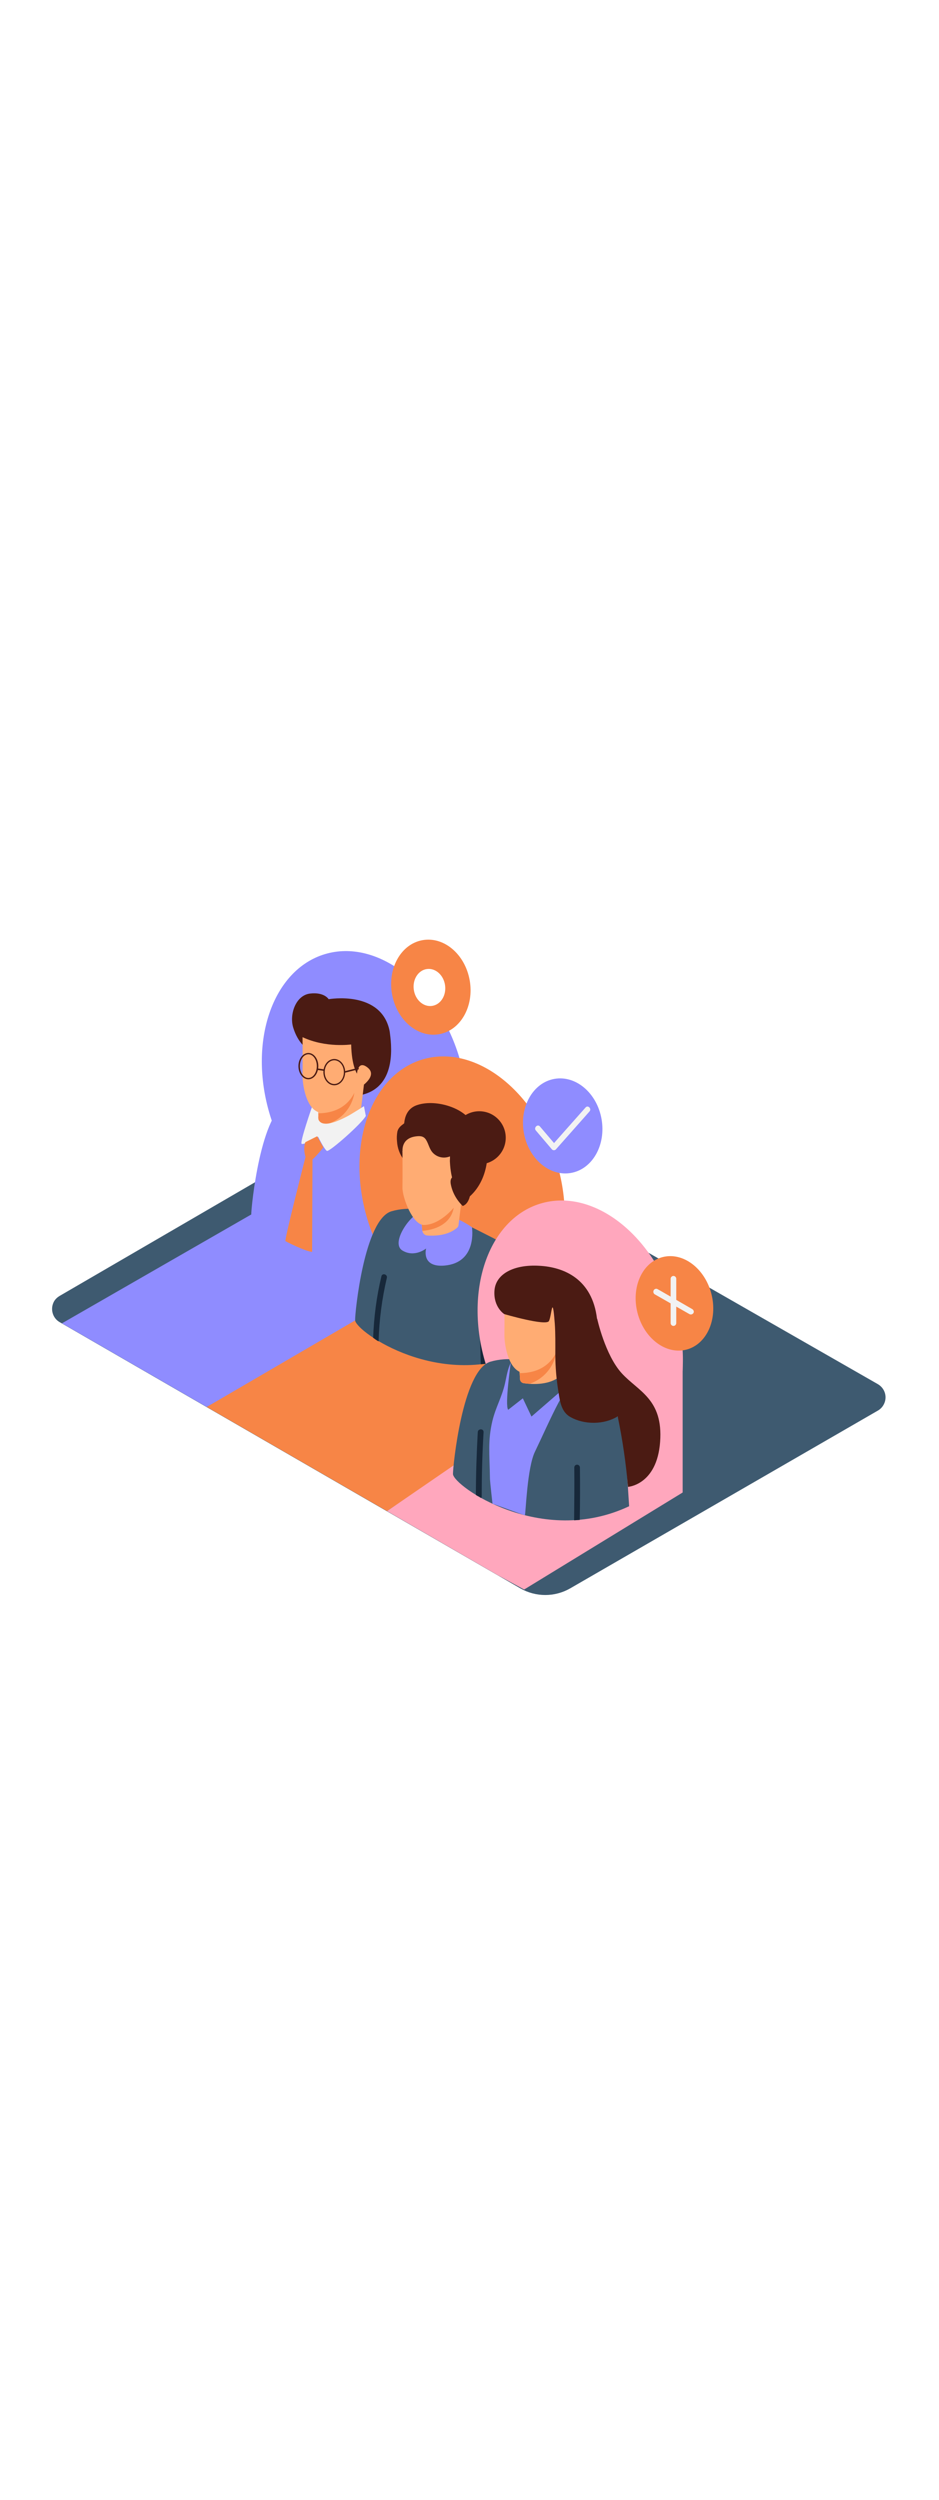 <svg xmlns="http://www.w3.org/2000/svg" xmlns:xlink="http://www.w3.org/1999/xlink" id="Layer_1" x="0px" y="0px" viewBox="0 0 500 500" style="width: 188px;" xml:space="preserve" data-imageid="user-status-49" class="illustrations_image"><style type="text/css">	.st0_user-status-49{fill:#3E5A70;}	.st1_user-status-49{fill:#68E1FD;}	.st2_user-status-49{opacity:0.63;fill:url(#Notif_Character_3_00000047021842966379553080000017283457216313277089_);enable-background:new    ;}	.st3_user-status-49{fill:#4B1B13;}	.st4_user-status-49{fill:#FFAC73;}	.st5_user-status-49{fill:#F78546;}	.st6_user-status-49{fill:#F2F2F2;}	.st7_user-status-49{fill:#FFFFFF;}	.st8_user-status-49{opacity:0.63;fill:url(#Character_2_Shadow_00000078046135368415067960000001179887257887019453_);enable-background:new    ;}	.st9_user-status-49{fill:#17283A;}	.st10_user-status-49{fill:#FFA7BD;}			.st11_user-status-49{opacity:0.63;fill:url(#Character_1_Shadow_00000026137751345222466620000001198590519476489368_);enable-background:new    ;}</style><path id="Base_user-status-49" class="st0_user-status-49" d="M31.8,274.4l171.4-99.6c2.5-1.4,5.6-1.4,8.1,0l256.2,146.6c3.9,2.3,5.2,7.2,2.9,11.1&#10;&#9;c-0.7,1.2-1.7,2.2-2.9,2.9L303.6,430c-8.2,4.7-18.3,4.7-26.5,0L31.8,288.4c-3.9-2.2-5.2-7.2-3-11.1&#10;&#9;C29.5,276.1,30.6,275.1,31.8,274.4z"></path><g id="Blue_Line_user-status-49">			<ellipse transform="matrix(0.957 -0.289 0.289 0.957 -38.77 63.122)" class="st1_user-status-49 targetColor" cx="194.2" cy="162.8" rx="52.7" ry="73.3" style="fill: rgb(143, 140, 255);"></ellipse>	<polyline class="st1_user-status-49 targetColor" points="133.8,231.1 33,289 110.1,333.5 249.7,255.6 &#9;" style="fill: rgb(143, 140, 255);"></polyline></g><linearGradient id="Notif_Character_3_00000002342426493201545580000015646046083931138705_-user-status-49" gradientUnits="userSpaceOnUse" x1="2104.767" y1="224.184" x2="2148.427" y2="261.884" gradientTransform="matrix(-1 0 0 -1 2341.17 502)">	<stop offset="0" style="stop-color:#FFFFFF;stop-opacity:0"></stop>	<stop offset="0.99" style="stop-color:#808080"></stop></linearGradient><polyline id="Notif_Character_3_user-status-49" style="opacity:0.63;fill:url(#Notif_Character_3_00000002342426493201545580000015646046083931138705_);enable-background:new    ;" points="&#10;&#9;148.1,243.1 221.5,286.1 264.1,260.2 204,225.2 "></polyline><g id="Character_3_user-status-49">	<path class="st1_user-status-49 targetColor" d="M227.6,248.1c0,0-1.4-22.4-1.9-27.9c-0.5-5-2.1-27-15.9-34c-17.4-8.8-37.5-20.2-56-14.9&#10;&#9;&#9;c-15,4.3-20.1,56.3-20,59.8C134.1,237.3,180.7,270.2,227.6,248.1z" style="fill: rgb(143, 140, 255);"></path>	<path class="st3_user-status-49" d="M161.9,141.6c0,0-3.7-3-5.8-10s1.4-17.1,9-18s9.9,3,9.9,3s28.2-5,32.5,17.1l0,0c0.8,6.2,4.2,28.6-14.1,33.6&#10;&#9;&#9;s-11.7-21.1-11.7-21.1"></path>	<path class="st4_user-status-49" d="M161.1,136.8c0,0,0.1,14.6,0,20c-0.1,5.7,2.3,21.1,11.7,20.6s19-11.4,19-13.9c0,0,9.5-5.9,4.1-10.4&#10;&#9;&#9;s-5.8,3.1-5.8,3.1s-2.9-4.2-3.1-15.5C187.1,140.6,173.7,142.7,161.1,136.8z"></path>	<path class="st4_user-status-49" d="M191.4,178.5c-4.8,4.4-12.6,5.2-19.7,4.2c-1.1-0.1-2-0.9-2.2-2c-0.1-2.2-0.3-4.4-0.4-6.6l24.7-12.1l-1.9,15.8&#10;&#9;&#9;C191.9,177.8,191.7,178.1,191.4,178.5z"></path>	<path class="st5_user-status-49" d="M174.4,183c-1-0.1-1.9-0.2-2.9-0.3c-1.1-0.1-2-0.9-2.1-2c-0.1-1.1-0.1-2.3-0.2-3.4c5.2,0,14.6-1.2,19.5-10.9&#10;&#9;&#9;C187.5,174.1,182,180.6,174.4,183z"></path>	<path class="st6_user-status-49" d="M193.8,173.5c-2,1.3-4.1,2.6-6.1,3.8c-2.9,1.8-6,3.3-9.2,4.5c-2.7,0.9-7.4,2.2-8.9-1.1&#10;&#9;&#9;c-0.1-0.6-0.2-1.2-0.1-1.9c0-0.8,0-1.5-0.1-2.2h-0.1c-1.2-0.5-2.3-1.3-3.1-2.3c-0.1-0.1-0.1-0.2-0.1-0.3l0,0c0,0-6.5,18.6-5.5,19.5&#10;&#9;&#9;s8.8-3.7,8.8-3.7s3.4,6.9,4.7,7.5s18.4-14.4,20.7-18.6L193.8,173.5z"></path>	<path class="st5_user-status-49" d="M162.7,192.6c-0.4,0.1-1.3,4.1,0,7.9c0,0,3.2,1.4,3.8,1.2s5.8-6.1,5.6-6.4s-3.2-5.8-3.2-5.8L162.7,192.6z"></path>	<path class="st5_user-status-49" d="M162.7,200.4c0,0-11.4,44.5-10.7,44.9s10.7,5.5,14.2,5.7l0.2-49.4"></path>	<path class="st3_user-status-49" d="M164.2,159.2c-2.9,0-5.3-3.1-5.3-7s2.4-7,5.3-7s5.3,3.1,5.3,7S167.1,159.2,164.2,159.2z M164.2,145.9&#10;&#9;&#9;c-2.5,0-4.5,2.8-4.5,6.3s2,6.3,4.5,6.3s4.5-2.8,4.5-6.3S166.7,145.9,164.2,145.9z"></path>	<path class="st3_user-status-49" d="M178,162.4c-3.2,0-5.8-3.1-5.8-7s2.6-7,5.8-7s5.8,3.2,5.8,7S181.2,162.4,178,162.4z M178,149.1&#10;&#9;&#9;c-2.8,0-5.1,2.8-5.1,6.3s2.3,6.3,5.1,6.3s5.1-2.8,5.1-6.3S180.8,149.1,178,149.1z"></path>			<rect x="170.4" y="152.3" transform="matrix(0.14 -0.99 0.99 0.14 -5.667 301.596)" class="st3_user-status-49" width="0.8" height="3.5"></rect>	<rect x="183.3" y="154" transform="matrix(0.97 -0.242 0.242 0.97 -31.825 49.965)" class="st3_user-status-49" width="7.9" height="0.8"></rect></g><g id="Notif_Character_3-2_user-status-49">	<ellipse transform="matrix(0.985 -0.173 0.173 0.985 -15.601 41.346)" class="st5_user-status-49" cx="229.4" cy="110.2" rx="21" ry="25.4"></ellipse>	<ellipse transform="matrix(0.991 -0.138 0.138 0.991 -13.015 32.491)" class="st7_user-status-49" cx="228.5" cy="110.4" rx="8.4" ry="9.9"></ellipse></g><g id="Orange_Line_user-status-49">	<polyline class="st5_user-status-49" points="189.2,287.4 110.1,333.5 206.1,388.9 315.9,315.4 &#9;"></polyline>	<ellipse transform="matrix(0.957 -0.291 0.291 0.957 -52.969 81.044)" class="st5_user-status-49" cx="246" cy="218.6" rx="52.6" ry="73.1"></ellipse></g><linearGradient id="Character_2_Shadow_00000061434532353995041780000005338793493409886857_-user-status-49" gradientUnits="userSpaceOnUse" x1="2052.972" y1="169.088" x2="2096.632" y2="206.788" gradientTransform="matrix(-1 0 0 -1 2341.17 502)">	<stop offset="0" style="stop-color:#FFFFFF;stop-opacity:0"></stop>	<stop offset="0.99" style="stop-color:#808080"></stop></linearGradient><polyline id="Character_2_Shadow_user-status-49" style="opacity:0.63;fill:url(#Character_2_Shadow_00000061434532353995041780000005338793493409886857_);enable-background:new    ;" points="&#10;&#9;199.9,298.1 273.3,341.2 315.9,315.4 255.8,280.3 "></polyline><g id="Character_2_user-status-49">	<path class="st0_user-status-49" d="M280.3,303.9c0,0-1.4-21.8-1.9-27.1c-0.5-4.9-2.1-26.2-15.5-33c-16.9-8.5-36.4-19.6-54.4-14.4&#10;&#9;&#9;c-14.6,4.2-19.6,54.7-19.4,58C189.5,293.5,234.8,325.4,280.3,303.9z"></path>	<path class="st1_user-status-49 targetColor" d="M251.3,237.9c0,0,3.1,18.9-14.7,20.4c-12.5,1-9.7-9.1-9.7-9.1s-6.1,5-12.6,1.1s4.1-18.9,9-19.9&#10;&#9;&#9;S239.7,229.8,251.3,237.9z" style="fill: rgb(143, 140, 255);"></path>	<circle class="st3_user-status-49" cx="255.2" cy="190.3" r="14.1"></circle>	<path class="st3_user-status-49" d="M215.1,202.1c-2.2-2.8-3.5-6.3-3.7-9.9c-0.2-1.7-0.1-3.5,0.2-5.2c0.5-2,1.8-3,3.4-4.2c1.2-0.8,2.3-1.7,3.3-2.8&#10;&#9;&#9;c0,0,36.8-7.2,41.1,14.3l0,0c0.8,6,0.3,24.1-16.1,31.7c-16.7,7.7-9-19.6-9-19.6"></path>	<path class="st4_user-status-49" d="M224,232.6l22-10.8l-1.9,15.3c0,0-0.1,0.3-0.4,0.8c-4,3.7-10.1,4.8-16.2,4.4c-1.3-0.1-2.4-1.1-2.6-2.5&#10;&#9;&#9;C224.7,237.4,224.4,235,224,232.6z"></path>	<path class="st4_user-status-49" d="M214.4,198c0,0-1.3-7.2,6.8-8.4c2.2-0.3,4.2-0.4,5.6,1.7c1.6,2.5,1.8,5.4,4.2,7.5c2.4,2.1,5.7,2.6,8.6,1.4&#10;&#9;&#9;c0.1,2.4-0.3,4.2-3.2,5S216.6,202.7,214.4,198z"></path>	<path class="st3_user-status-49" d="M243.5,191.2c-8.8-3.1-17.1-5-26.4-3.7c-0.8,0.1-1.5,0.7-1.5,1.6c-0.7-3.7-1.6-13.1,6-16&#10;&#9;&#9;c9.5-3.6,25.4,0.9,29.9,9.5c2.2,4.2,3.2,9,3.1,13.7C251.3,193.8,247.3,192.6,243.5,191.2z"></path>	<path class="st5_user-status-49" d="M224.6,236.6l0.3,3.2c0,0,14.6-0.4,16.7-12.3L224.6,236.6z"></path>	<path class="st4_user-status-49" d="M214.3,197.3c0,0,0.1,14.1,0,19.4c-0.1,5.5,5.5,20,11.4,20c9.2,0,18.4-11.1,18.4-13.5c0,0,9.2-5.7,4-10.1&#10;&#9;&#9;s-5.6,3.1-5.6,3.1s-2.8-4.1-3-15.1C239.5,201.1,226.5,203.1,214.3,197.3z"></path>	<path class="st9_user-status-49" d="M201.2,298.4c-0.9-0.5-1.7-1.1-2.5-1.7c0.4-11,1.8-22,4.4-32.7c0.4-1.9,3.3-1.1,2.9,0.8&#10;&#9;&#9;c-2.6,11.1-4.1,22.4-4.4,33.8L201.2,298.4z"></path>	<path class="st9_user-status-49" d="M257.3,310.7c-0.4,0-0.9,0.1-1.3,0.1l-1.1-37.7c-0.1-1.9,2.9-1.9,3,0l1,37.5&#10;&#9;&#9;C258.4,310.6,257.9,310.6,257.3,310.7z"></path>	<path class="st3_user-status-49" d="M246.4,226.6c-3.3-3.2-5.6-7.3-6.4-11.8c-1.1-7,8.3-3.9,9.8-0.8S250.8,225,246.4,226.6z"></path></g><g id="Notif_Character_2_user-status-49">	<ellipse transform="matrix(0.985 -0.173 0.173 0.985 -27.305 54.593)" class="st1_user-status-49 targetColor" cx="299.6" cy="184" rx="21" ry="25.4" style="fill: rgb(143, 140, 255);"></ellipse>	<path class="st6_user-status-49" d="M285.3,186.4l8.6,10.1c0.6,0.6,1.5,0.6,2.1,0l15.7-17.7l2.2-2.5c1.3-1.4-0.8-3.6-2.1-2.1l-15.7,17.7l-2.2,2.5&#10;&#9;&#9;h2.2l-8.6-10.1C286.2,182.8,284.1,185,285.3,186.4L285.3,186.4z"></path></g><g id="Pink_Line_user-status-49">	<path class="st10_user-status-49" d="M363.5,308.1V379l-84.4,51.6l-14-7.6l-59-34.1l71.1-48.8"></path>			<ellipse transform="matrix(0.957 -0.291 0.291 0.957 -72.552 102.683)" class="st10_user-status-49" cx="308.9" cy="295.2" rx="52.6" ry="73.1"></ellipse></g><linearGradient id="Character_1_Shadow_00000079478546058005939290000010054004416496072852_-user-status-49" gradientUnits="userSpaceOnUse" x1="2001.951" y1="88.779" x2="2045.621" y2="126.479" gradientTransform="matrix(-1 0 0 -1 2341.17 502)">	<stop offset="0" style="stop-color:#FFFFFF;stop-opacity:0"></stop>	<stop offset="0.99" style="stop-color:#808080"></stop></linearGradient><polyline id="Character_1_Shadow_user-status-49" style="opacity:0.63;fill:url(#Character_1_Shadow_00000079478546058005939290000010054004416496072852_);enable-background:new    ;" points="&#10;&#9;250.9,378.5 324.4,421.5 366.9,395.7 306.8,360.6 "></polyline><g id="Character_1_user-status-49">	<path class="st0_user-status-49" d="M335,386.3c0,0-1.4-22.4-1.9-28c-0.5-5-2.1-27-15.9-34c-17.4-8.8-37.5-20.2-56-14.9c-15,4.3-20.1,56.3-20,59.8&#10;&#9;&#9;C241.5,375.5,288.1,408.4,335,386.3z"></path>	<path class="st1_user-status-49 targetColor" d="M299.4,327c0,1.2-1.4,3-1.9,4c-4.5,8.5-8.4,17.5-12.6,26.2c-4.2,8.5-4.9,32.3-5.4,33.9&#10;&#9;&#9;c0,0.2-17.1-6.2-17.2-6.1s-1.4-12.3-1.4-13.1c-0.2-13.6-1.2-20.5,1.3-31c1.8-7.4,5-12.5,6.7-19.9c0.8-3.5,1.4-7.8,3.1-11&#10;&#9;&#9;C274,306.3,299.4,319.1,299.4,327z" style="fill: rgb(143, 140, 255);"></path>	<path class="st9_user-status-49" d="M307.1,393.7c-0.5,0-0.9,0.1-1.4,0.1c0.1-9.4,0.2-18.7,0.1-28.1c0-0.9,0.7-1.5,1.5-1.5c0.8,0,1.5,0.7,1.5,1.5&#10;&#9;&#9;c0.1,9.3,0.1,18.6-0.1,27.9L307.1,393.7z"></path>	<path class="st9_user-status-49" d="M256.3,381.9L256.3,381.9c-0.1-0.1-0.2-0.1-0.3-0.1c-0.3-0.1-0.6-0.3-0.8-0.5l-1-0.5l-0.8-0.5&#10;&#9;&#9;c0-11.1,0.4-22.2,1-33.4c0.1-2,3.2-2,3.1,0c-0.7,11.4-1,22.9-1,34.4C256.4,381.6,256.4,381.8,256.3,381.9z"></path>	<path class="st0_user-status-49" d="M272,309.9c0,0-3.3,22.8-1.4,25.1l7.8-6.1l4.6,9.7l19.4-16.8L272,309.9z"></path>	<path class="st4_user-status-49" d="M268.6,274.9c0,0,0.1,14.5,0,20c-0.1,5.7,2.3,21.1,11.7,20.6s19-11.4,19-13.9c0,0,9.5-5.9,4.1-10.4&#10;&#9;&#9;s-5.8,3.1-5.8,3.1s-2.9-4.2-3.1-15.5C294.5,278.8,281.1,280.9,268.6,274.9z"></path>	<path class="st4_user-status-49" d="M298.8,316.7c-4.8,4.4-12.5,5.2-19.7,4.2c-1.1-0.1-2-0.9-2.2-2c-0.1-2.2-0.3-4.4-0.5-6.6l24.7-12.1l-1.9,15.8&#10;&#9;&#9;C299.3,316,299.1,316.2,298.8,316.7z"></path>	<path class="st5_user-status-49" d="M281.9,321.2c-1-0.1-1.9-0.2-2.9-0.3c-1.1-0.1-2-0.9-2.1-2c-0.1-1.1-0.1-2.3-0.2-3.4c5.2,0,14.5-1.2,19.5-10.9&#10;&#9;&#9;C294.9,312.3,289.4,318.7,281.9,321.2z"></path>	<path class="st3_user-status-49" d="M331,315.5c-8.8-9.7-13-28.9-13-28.9h-0.1c-2.5-21.1-17.5-27.5-30.7-28.2c-13.4-0.8-23.2,4.2-23.9,13.1&#10;&#9;&#9;s5.2,12.6,5.2,12.6s22.3,6.5,23.8,3.7s1.8-15.5,3.1,1.2c0.4,5.5,0.3,11,0.3,16.6c0,6.7,0.6,13.5,1.7,20.1c0.8,5,1.5,10.5,6.4,13.2&#10;&#9;&#9;c7.3,4.1,17.9,4.1,25.1-0.4c2.6,12.4,4.4,24.9,5.5,37.5c0,0,15.4-1,17.1-23.9S339.8,325.2,331,315.5z"></path></g><g id="Notif_Character_1_user-status-49">			<ellipse transform="matrix(0.969 -0.249 0.249 0.969 -57.961 97.99)" class="st5_user-status-49" cx="358.9" cy="278.4" rx="20.3" ry="25.4"></ellipse>	<path class="st6_user-status-49" d="M357.1,265.3v23.6c0,0.8,0.7,1.5,1.5,1.5s1.5-0.7,1.5-1.5v-23.6c0-0.8-0.7-1.5-1.5-1.5&#10;&#9;&#9;S357.1,264.5,357.1,265.3z"></path>	<path class="st6_user-status-49" d="M348.5,273.5l16.3,9.3l2.3,1.3c0.7,0.4,1.6,0.2,2.1-0.5s0.2-1.6-0.5-2.1l-16.3-9.4l-2.3-1.3&#10;&#9;&#9;c-0.7-0.4-1.6-0.1-2,0.6C347.7,272.2,347.9,273,348.5,273.5z"></path></g></svg>